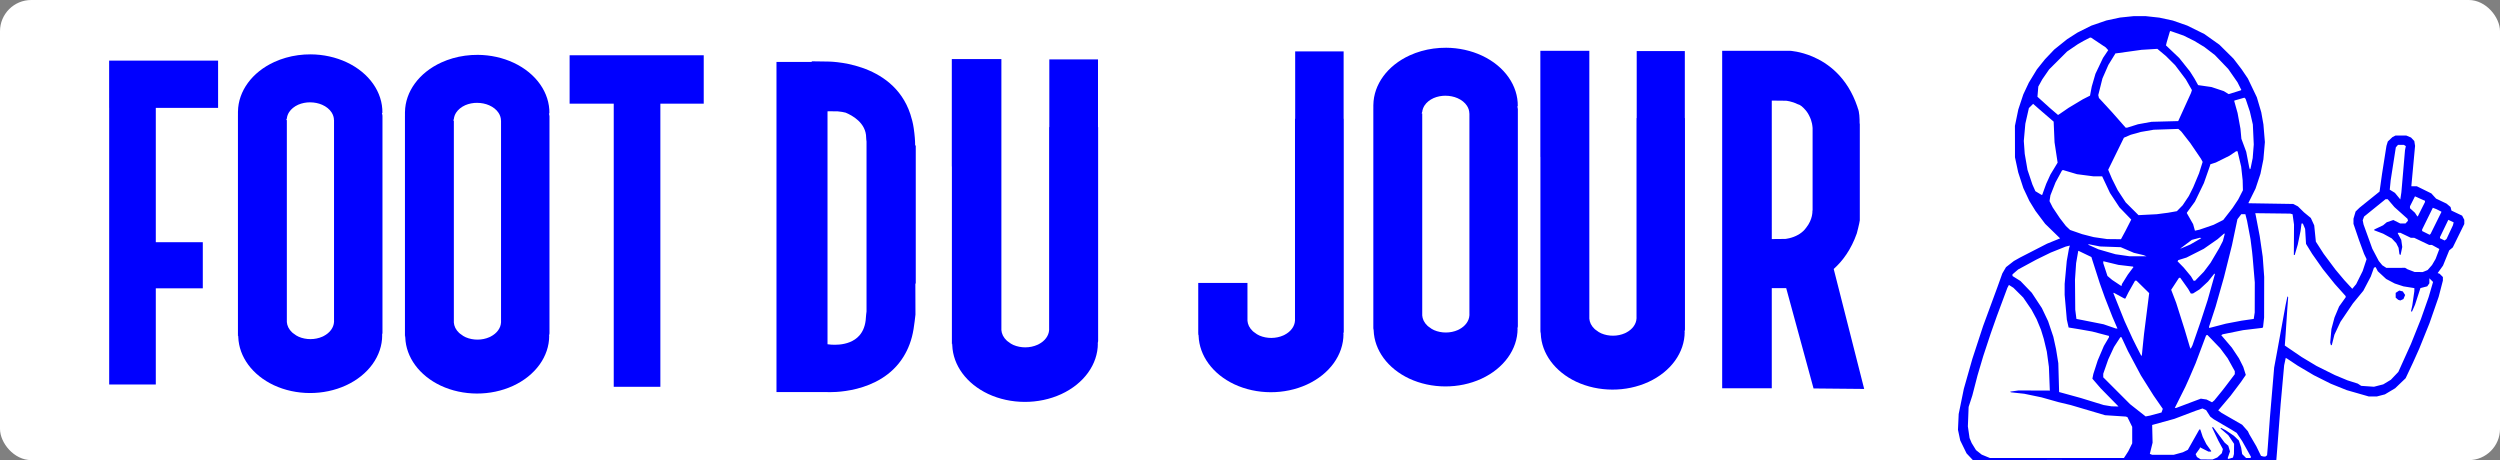 <?xml version="1.0" encoding="UTF-8" standalone="no"?>
<!-- Created with Inkscape (http://www.inkscape.org/) -->

<svg
   width="173.93mm"
   height="32.013mm"
   viewBox="0 0 173.93 32.013"
   version="1.1"
   id="svg1"
   xml:space="preserve"
   inkscape:version="1.3.2 (091e20e, 2023-11-25)"
   sodipodi:docname="logo_2.svg"
   xmlns:inkscape="http://www.inkscape.org/namespaces/inkscape"
   xmlns:sodipodi="http://sodipodi.sourceforge.net/DTD/sodipodi-0.dtd"
   xmlns="http://www.w3.org/2000/svg"
   xmlns:svg="http://www.w3.org/2000/svg"><rect x="0" y="0" width="173.93" height="32.013" fill="#808080" stroke="none"/><sodipodi:namedview
     id="namedview1"
     pagecolor="#ffffff"
     bordercolor="#000000"
     borderopacity="0.25"
     inkscape:showpageshadow="2"
     inkscape:pageopacity="0.0"
     inkscape:pagecheckerboard="0"
     inkscape:deskcolor="#d1d1d1"
     inkscape:document-units="mm"
     inkscape:zoom="0.87586779"
     inkscape:cx="307.12398"
     inkscape:cy="-60.511416"
     inkscape:window-width="1680"
     inkscape:window-height="997"
     inkscape:window-x="0"
     inkscape:window-y="25"
     inkscape:window-maximized="0"
     inkscape:current-layer="layer3" /><defs
     id="defs1"><linearGradient
       id="swatch10"
       inkscape:swatch="solid"><stop
         style="stop-color:#150599;stop-opacity:0.99;"
         offset="0"
         id="stop10" /></linearGradient></defs><g
     inkscape:groupmode="layer"
     id="layer2-9"
     inkscape:label="Blanc et vert"
     transform="translate(-30.699,-76.617)"
     style="display:inline"><g
       inkscape:groupmode="layer"
       id="layer3"
       inkscape:label="Layer 1"
       transform="translate(-0.332,39.944)"
       style="display:inline"><rect
         style="display:inline;opacity:1;fill:#ffffff;fill-opacity:1;stroke:none;stroke-width:1.24;stroke-opacity:0.99"
         id="rect91-3"
         width="173.93"
         height="32.011"
         x="31.031"
         y="36.673"
         ry="2.174"
         inkscape:label="rect91-3" /><path
         d="m 63.934,80.434 c -0.293,-0.002 -0.588,0.017 -0.88,0.057 -0.58,0.079 -1.139,0.239 -1.65,0.473 -1.55,0.709 -2.511,2.024 -2.53,3.451 -1.07e-4,0.008 -9.92e-4,0.017 -0.001,0.025 v 0.012 0.004 0.106 0.129 h -10e-4 v 15.332 h 0.015 l -0.002,-0.027 c -0.004,-0.017 -0.007,-0.034 -0.011,-0.051 h 0.008 l 0.003,0.051 c 0.002,0.009 0.004,0.018 0.006,0.027 3.25e-4,0.026 0.003,0.051 0.004,0.076 0.05,1.38 0.979,2.646 2.467,3.349 1.551,0.726 3.469,0.732 5.027,0.015 1.558,-0.717 2.519,-2.048 2.519,-3.488 h -0.014 c 0.007,-0.055 0.033,-0.104 0.033,-0.161 v -15.108 c 0,-0.07 -0.029,-0.129 -0.039,-0.196 l 0.034,5.1e-4 c 0.025,-1.443 -0.919,-2.787 -2.473,-3.52 -0.767,-0.362 -1.635,-0.551 -2.515,-0.557 z m -0.035,3.338 v 5.1e-4 c 0.288,7.2e-4 0.575,0.057 0.832,0.169 0.284,0.124 0.512,0.309 0.656,0.53 0.108,0.167 0.165,0.35 0.166,0.536 h 0.004 v 13.974 h 0.002 c -3.7e-5,0.017 -5.54e-4,0.035 -0.002,0.052 v 0.019 h -5.16e-4 c -0.022,0.392 -0.287,0.754 -0.714,0.976 -0.03,0.016 -0.061,0.031 -0.092,0.045 -0.508,0.227 -1.138,0.23 -1.65,0.008 -0.061,-0.028 -0.119,-0.059 -0.175,-0.092 -0.009,-0.008 -0.02,-0.014 -0.029,-0.022 -0.069,-0.041 -0.132,-0.088 -0.191,-0.136 -0.023,-0.018 -0.045,-0.036 -0.066,-0.055 -0.11,-0.102 -0.196,-0.216 -0.258,-0.338 -0.004,-0.01 -0.009,-0.02 -0.013,-0.029 -0.053,-0.112 -0.086,-0.23 -0.094,-0.351 -6.95e-4,-0.002 -0.001,-0.004 -0.002,-0.006 h 0.002 v -0.047 c -5.25e-4,-0.002 -0.001,-0.004 -0.002,-0.007 h 0.002 V 85.006 h -0.006 -0.035 c 0.009,-0.029 0.02,-0.058 0.032,-0.087 0.003,-0.008 0.005,-0.017 0.009,-0.025 0.016,-0.153 0.07,-0.302 0.158,-0.44 0.14,-0.215 0.36,-0.395 0.634,-0.518 0.258,-0.111 0.546,-0.166 0.834,-0.165 z"
         style="display:inline;fill:#0000ff;fill-opacity:1;stroke-width:1.193;stroke-opacity:0.99"
         id="path21-6-5-6"
         inkscape:label="O2"
         transform="translate(0.332,-39.944)" /><path
         d="m 52.315,80.399 c -0.293,-0.002 -0.588,0.017 -0.88,0.057 -0.58,0.079 -1.139,0.239 -1.65,0.473 -1.55,0.709 -2.511,2.024 -2.53,3.451 -1.07e-4,0.008 -9.92e-4,0.017 -10e-4,0.025 v 0.012 0.004 0.106 0.129 h -0.001 v 15.332 h 0.015 l -0.002,-0.027 c -0.004,-0.017 -0.007,-0.034 -0.011,-0.051 h 0.008 l 0.003,0.051 c 0.002,0.009 0.004,0.018 0.006,0.027 3.25e-4,0.026 0.003,0.051 0.004,0.076 0.05,1.38 0.979,2.646 2.467,3.349 1.551,0.726 3.469,0.732 5.027,0.015 1.558,-0.717 2.519,-2.048 2.519,-3.488 h -0.014 c 0.007,-0.055 0.033,-0.104 0.033,-0.161 V 84.671 c 0,-0.07 -0.029,-0.129 -0.039,-0.196 l 0.034,5.1e-4 c 0.025,-1.443 -0.919,-2.787 -2.473,-3.52 -0.767,-0.362 -1.635,-0.551 -2.515,-0.557 z m -0.035,3.338 v 5.1e-4 c 0.288,7.2e-4 0.575,0.057 0.832,0.169 0.284,0.124 0.512,0.309 0.656,0.53 0.108,0.167 0.165,0.35 0.166,0.536 h 0.004 v 13.974 h 0.002 c -3.7e-5,0.017 -5.54e-4,0.035 -0.002,0.052 v 0.019 h -5.16e-4 c -0.022,0.392 -0.287,0.754 -0.714,0.976 -0.03,0.016 -0.061,0.031 -0.092,0.045 -0.508,0.227 -1.138,0.23 -1.65,0.008 -0.061,-0.028 -0.119,-0.059 -0.175,-0.092 -0.009,-0.008 -0.02,-0.014 -0.029,-0.022 -0.069,-0.041 -0.132,-0.088 -0.191,-0.136 -0.023,-0.018 -0.045,-0.036 -0.066,-0.055 -0.11,-0.102 -0.196,-0.216 -0.258,-0.338 -0.004,-0.01 -0.009,-0.02 -0.013,-0.029 -0.053,-0.112 -0.086,-0.23 -0.094,-0.351 -6.95e-4,-0.002 -0.001,-0.004 -0.002,-0.006 h 0.002 v -0.047 c -5.25e-4,-0.002 -10e-4,-0.004 -0.002,-0.007 h 0.002 v -13.992 h -0.006 -0.035 c 0.009,-0.029 0.02,-0.058 0.032,-0.087 0.003,-0.008 0.005,-0.017 0.009,-0.025 0.016,-0.153 0.07,-0.302 0.158,-0.44 0.14,-0.215 0.36,-0.395 0.634,-0.518 0.258,-0.111 0.546,-0.166 0.834,-0.165 z"
         style="display:inline;fill:#0000ff;fill-opacity:1;stroke-width:1.193;stroke-opacity:0.99"
         id="path21-4-6"
         inkscape:label="O1"
         transform="translate(0.332,-39.944)" /><path
         d="m 131.306,79.939 c -0.293,-0.002 -0.588,0.017 -0.88,0.057 -0.58,0.079 -1.139,0.239 -1.65,0.473 -1.55,0.709 -2.511,2.024 -2.53,3.451 -1.1e-4,0.008 -10e-4,0.017 -10e-4,0.025 v 0.012 0.004 0.106 0.129 h -0.001 v 15.332 h 0.015 l -0.002,-0.027 c -0.004,-0.017 -0.007,-0.034 -0.011,-0.051 h 0.008 l 0.003,0.051 c 0.002,0.009 0.004,0.018 0.006,0.027 3.2e-4,0.026 0.003,0.051 0.004,0.076 0.05,1.38 0.979,2.646 2.467,3.349 1.551,0.726 3.469,0.732 5.027,0.015 1.558,-0.717 2.519,-2.048 2.519,-3.488 h -0.014 c 0.007,-0.055 0.033,-0.104 0.033,-0.161 v -15.108 c 0,-0.07 -0.029,-0.129 -0.039,-0.196 l 0.034,5.1e-4 c 0.025,-1.443 -0.919,-2.787 -2.473,-3.52 -0.767,-0.362 -1.635,-0.551 -2.515,-0.557 z m -0.035,3.338 v 5.1e-4 c 0.288,7.2e-4 0.575,0.057 0.832,0.169 0.284,0.124 0.512,0.309 0.656,0.53 0.108,0.167 0.165,0.35 0.166,0.536 h 0.004 v 13.974 h 0.002 c -4e-5,0.017 -5.6e-4,0.035 -0.002,0.052 v 0.019 h -5.2e-4 c -0.022,0.392 -0.287,0.754 -0.714,0.976 -0.03,0.016 -0.061,0.031 -0.092,0.045 -0.508,0.227 -1.138,0.23 -1.65,0.008 -0.061,-0.028 -0.119,-0.059 -0.175,-0.092 -0.009,-0.008 -0.02,-0.014 -0.029,-0.022 -0.069,-0.041 -0.132,-0.088 -0.191,-0.136 -0.023,-0.018 -0.045,-0.036 -0.066,-0.055 -0.11,-0.102 -0.196,-0.216 -0.258,-0.338 -0.005,-0.01 -0.009,-0.02 -0.013,-0.029 -0.053,-0.112 -0.086,-0.23 -0.094,-0.351 -6.9e-4,-0.002 -10e-4,-0.004 -0.002,-0.006 h 0.002 v -0.047 c -5.2e-4,-0.002 -10e-4,-0.004 -10e-4,-0.007 h 10e-4 v -13.992 h -0.006 -0.035 c 0.009,-0.029 0.02,-0.058 0.032,-0.087 0.003,-0.008 0.005,-0.017 0.009,-0.025 0.016,-0.153 0.07,-0.302 0.158,-0.44 0.14,-0.215 0.36,-0.395 0.634,-0.518 0.258,-0.111 0.546,-0.166 0.834,-0.165 z"
         style="display:inline;fill:#0000ff;fill-opacity:1;stroke-width:1.193;stroke-opacity:0.99"
         id="path21-6-2-1-4"
         inkscape:label="O3"
         transform="translate(0.332,-39.944)" /></g><g
       inkscape:groupmode="layer"
       id="layer1"
       inkscape:label="Layer 2"
       style="display:inline"><path
         style="display:inline;mix-blend-mode:normal;fill:#0000ff;stroke-width:0.188"
         d="m 168.289,68.685 -0.221,-0.236 -0.221,-0.236 -0.219,-0.448 -0.219,-0.448 -0.079,-0.373 -0.079,-0.373 0.025,-0.547 0.025,-0.547 0.179,-0.877 0.179,-0.877 0.295,-1.038 0.295,-1.038 0.375,-1.145 0.375,-1.145 0.503,-1.367 0.503,-1.367 0.166,-0.463 0.166,-0.463 0.128,-0.219 0.128,-0.219 0.273,-0.213 0.273,-0.213 0.211,-0.119 0.211,-0.119 0.945,-0.485 0.945,-0.485 0.453,-0.184 0.453,-0.184 -0.52,-0.506 -0.52,-0.506 -0.336,-0.448 -0.336,-0.448 -0.214,-0.348 -0.214,-0.348 -0.21,-0.448 -0.21,-0.448 -0.178,-0.547 -0.178,-0.547 -0.112,-0.522 -0.112,-0.522 -0.002,-1.094 -0.002,-1.094 0.118,-0.572 0.118,-0.572 0.173,-0.522 0.173,-0.522 0.191,-0.407 0.191,-0.407 0.282,-0.464 0.282,-0.464 0.278,-0.348 0.278,-0.348 0.326,-0.343 0.326,-0.343 0.448,-0.359 0.448,-0.359 0.359,-0.23 0.359,-0.23 0.486,-0.243 0.486,-0.243 0.522,-0.179 0.522,-0.179 0.473,-0.101 0.473,-0.101 0.473,-0.049 0.473,-0.049 0.412,-9.66e-4 0.412,-9.65e-4 0.483,0.053 0.483,0.053 0.468,0.101 0.468,0.101 0.502,0.175 0.502,0.175 0.597,0.295 0.597,0.295 0.522,0.371 0.522,0.371 0.49,0.485 0.49,0.485 0.285,0.373 0.285,0.373 0.215,0.318 0.215,0.318 0.312,0.652 0.312,0.652 0.154,0.522 0.154,0.522 0.075,0.423 0.075,0.423 0.051,0.614 0.051,0.614 -0.052,0.601 -0.052,0.601 -0.102,0.501 -0.102,0.501 -0.172,0.517 -0.172,0.517 -0.247,0.498 -0.247,0.498 0.012,0.011 0.012,0.011 1.547,0.025 1.547,0.025 0.163,0.084 0.163,0.084 0.211,0.207 0.211,0.207 0.238,0.196 0.238,0.196 0.118,0.258 0.118,0.258 0.057,0.566 0.057,0.566 0.272,0.423 0.272,0.423 0.408,0.547 0.408,0.547 0.313,0.373 0.313,0.373 0.274,0.297 0.274,0.297 0.136,-0.163 0.136,-0.163 0.226,-0.456 0.226,-0.456 0.136,-0.412 0.136,-0.412 -0.088,-0.185 -0.088,-0.185 -0.174,-0.473 -0.174,-0.473 -0.194,-0.57 -0.194,-0.57 v -0.18 -0.18 l 0.074,-0.25 0.074,-0.25 0.137,-0.133 0.137,-0.133 0.696,-0.56 0.696,-0.56 0.087,-0.62 0.087,-0.62 0.153,-0.97 0.153,-0.97 0.047,-0.153 0.047,-0.153 0.161,-0.152 0.161,-0.152 0.109,-0.056 0.109,-0.056 h 0.37 0.37 l 0.168,0.07 0.168,0.07 0.114,0.122 0.114,0.122 0.027,0.169 0.027,0.169 -0.128,1.381 -0.128,1.381 v 0.024 0.024 h 0.19 0.19 l 0.505,0.249 0.505,0.249 0.163,0.18 0.163,0.18 0.362,0.173 0.362,0.173 0.142,0.119 0.142,0.119 0.031,0.124 0.031,0.124 0.372,0.177 0.372,0.177 0.075,0.145 0.075,0.145 v 0.146 0.146 l -0.4,0.814 -0.4,0.814 -0.124,0.103 -0.124,0.103 -0.216,0.53 -0.216,0.53 -0.186,0.26 -0.187,0.26 0.067,0.022 0.067,0.022 0.115,0.115 0.115,0.115 v 0.123 0.123 l -0.146,0.563 -0.146,0.563 -0.32,0.92 -0.32,0.92 -0.361,0.895 -0.361,0.895 -0.212,0.473 -0.212,0.473 -0.257,0.546 -0.257,0.546 -0.364,0.349 -0.364,0.349 -0.357,0.213 -0.357,0.213 -0.281,0.073 -0.281,0.073 h -0.279 -0.28 l -0.767,-0.22 -0.767,-0.22 -0.555,-0.223 -0.555,-0.223 -0.592,-0.297 -0.592,-0.297 -0.569,-0.337 -0.569,-0.337 -0.348,-0.232 -0.348,-0.232 -0.058,-0.034 -0.058,-0.034 -0.056,0.259 -0.056,0.259 -0.122,1.356 -0.122,1.356 -0.123,1.606 -0.123,1.606 -0.027,0.336 -0.027,0.336 c -7.163,0.005 -13.887,-0.026 -21.106,2.01e-4 z m 16.843,-0.117 0.16,-0.067 0.159,-0.149 0.159,-0.149 0.036,-0.143 0.036,-0.143 -0.162,-0.3 -0.162,-0.3 -0.218,-0.46 -0.218,-0.46 h 0.042 0.042 l 0.399,0.535 0.399,0.535 0.127,0.109 0.127,0.109 0.059,0.197 0.059,0.197 -0.081,0.237 -0.081,0.237 0.024,0.024 0.024,0.024 0.161,-0.046 0.161,-0.046 0.034,-0.123 0.034,-0.123 0.005,-0.355 0.005,-0.355 -0.203,-0.303 -0.203,-0.303 -0.271,-0.232 -0.271,-0.232 0.021,-0.021 0.021,-0.021 0.166,0.085 0.166,0.085 0.28,0.19 0.28,0.19 0.172,0.164 0.172,0.164 0.081,0.249 0.081,0.249 0.035,0.224 0.035,0.224 0.137,0.137 0.137,0.137 h 0.15 0.15 l 0.022,-0.037 0.022,-0.037 -0.306,-0.547 -0.306,-0.547 -0.194,-0.29 -0.194,-0.29 -0.179,-0.112 -0.179,-0.112 -0.622,-0.364 -0.622,-0.364 -0.118,-0.091 -0.118,-0.091 -0.143,-0.225 -0.143,-0.225 -0.127,-0.058 -0.127,-0.058 -0.234,0.079 -0.234,0.079 -0.744,0.282 -0.744,0.282 -0.773,0.213 -0.773,0.213 0.015,0.616 0.015,0.616 -0.096,0.389 -0.096,0.389 0.081,0.033 0.081,0.033 0.746,5.46e-4 0.746,5.45e-4 0.323,-0.089 0.323,-0.089 0.172,-0.085 0.172,-0.085 0.4,-0.708 0.4,-0.708 0.033,-9.65e-4 0.033,-9.65e-4 0.086,0.261 0.086,0.261 0.123,0.249 0.123,0.249 0.168,0.236 0.168,0.236 v 0.025 0.025 h -0.092 -0.092 l -0.293,-0.148 -0.293,-0.148 -0.016,0.045 -0.015,0.045 -0.138,0.191 -0.138,0.191 0.045,0.101 0.045,0.101 0.133,0.083 0.133,0.083 0.412,0.001 0.412,0.001 z m -6.179,-0.268 0.15,-0.236 0.135,-0.274 0.135,-0.274 v -0.573 -0.573 l -0.166,-0.338 -0.166,-0.338 -0.057,-0.02 -0.057,-0.02 -0.721,-0.047 -0.721,-0.047 -0.597,-0.177 -0.597,-0.177 -0.597,-0.176 -0.597,-0.176 -0.423,-0.101 -0.423,-0.101 -0.597,-0.168 -0.597,-0.168 -0.597,-0.124 -0.597,-0.124 -0.467,-0.051 -0.467,-0.051 -0.022,-0.023 -0.023,-0.023 0.29,-0.041 0.29,-0.041 1.089,0.004 1.089,0.004 -0.032,-0.824 -0.032,-0.824 -0.072,-0.529 -0.072,-0.529 -0.105,-0.441 -0.105,-0.441 -0.099,-0.323 -0.099,-0.323 -0.152,-0.367 -0.152,-0.367 -0.177,-0.33 -0.177,-0.33 -0.289,-0.423 -0.289,-0.423 -0.341,-0.339 -0.341,-0.339 -0.156,-0.099 -0.156,-0.099 -0.054,0.102 -0.054,0.102 -0.366,0.983 -0.366,0.983 -0.211,0.597 -0.211,0.597 -0.263,0.796 -0.263,0.796 -0.199,0.672 -0.199,0.672 -0.18,0.696 -0.18,0.696 -0.129,0.398 -0.129,0.398 -0.026,0.677 -0.026,0.677 0.059,0.405 0.059,0.405 0.073,0.174 0.073,0.174 0.151,0.246 0.151,0.246 0.199,0.158 0.199,0.158 0.282,0.116 0.282,0.116 4.664,0.001 4.664,0.001 z m 9.737,0.094 0.065,-0.041 0.023,-0.269 0.023,-0.269 0.076,-1.045 0.076,-1.045 0.074,-0.87 0.074,-0.87 0.074,-0.87 0.074,-0.87 0.097,-0.522 0.097,-0.522 0.172,-0.945 0.172,-0.945 0.131,-0.721 0.131,-0.721 0.062,-0.288 0.062,-0.288 0.025,0.025 0.025,0.025 -0.035,0.487 -0.035,0.487 -0.054,0.821 -0.054,0.821 -0.028,0.376 -0.028,0.376 0.589,0.401 0.589,0.401 0.514,0.309 0.514,0.309 0.641,0.319 0.641,0.319 0.437,0.182 0.437,0.182 0.358,0.114 0.358,0.114 0.119,0.078 0.119,0.078 0.444,0.031 0.444,0.031 0.323,-0.083 0.323,-0.083 0.265,-0.16 0.265,-0.16 0.26,-0.274 0.26,-0.274 0.438,-0.97 0.438,-0.97 0.348,-0.87 0.348,-0.87 0.27,-0.769 0.27,-0.769 0.151,-0.519 0.151,-0.519 -0.128,-0.128 -0.128,-0.128 v 0.174 0.174 l -0.074,0.106 -0.074,0.106 -0.237,0.061 -0.237,0.061 -0.188,0.578 -0.188,0.578 -0.104,0.236 -0.104,0.236 h -0.038 -0.038 l 0.047,-0.21 0.047,-0.21 0.071,-0.498 0.071,-0.498 8.7e-4,-0.105 8.8e-4,-0.105 -0.379,-0.061 -0.379,-0.061 -0.305,-0.1 -0.305,-0.1 -0.297,-0.157 -0.297,-0.157 -0.291,-0.269 -0.291,-0.269 -0.075,-0.144 -0.075,-0.144 -0.058,0.019 -0.058,0.019 -0.11,0.308 -0.11,0.308 -0.26,0.496 -0.26,0.496 -0.363,0.442 -0.363,0.442 -0.433,0.64 -0.433,0.64 -0.21,0.448 -0.21,0.448 -0.091,0.361 -0.091,0.361 h -0.033 -0.033 l -0.022,-0.087 -0.022,-0.087 0.042,-0.473 0.042,-0.473 0.106,-0.398 0.106,-0.398 0.161,-0.385 0.161,-0.385 0.229,-0.321 0.229,-0.321 -1.9e-4,-0.041 -1.9e-4,-0.041 -0.379,-0.423 -0.379,-0.423 -0.415,-0.517 -0.415,-0.517 -0.371,-0.528 -0.371,-0.528 -0.214,-0.348 -0.214,-0.348 -0.032,-0.522 -0.032,-0.522 -0.079,-0.187 -0.079,-0.187 h -0.046 -0.046 l -0.034,0.261 -0.034,0.261 -0.097,0.473 -0.097,0.473 -0.106,0.361 -0.106,0.361 -0.03,-4.3e-5 -0.03,-4.4e-5 0.006,-1.057 0.006,-1.057 -0.05,-0.359 -0.05,-0.359 -0.08,-0.023 -0.08,-0.023 -1.219,-0.015 -1.219,-0.015 0.017,0.075 0.017,0.075 0.138,0.721 0.138,0.721 0.105,0.721 0.105,0.721 0.051,0.699 0.051,0.699 -0.003,1.415 -0.003,1.415 -0.037,0.334 -0.037,0.334 -0.024,0.024 -0.024,0.024 -0.67,0.08 -0.67,0.08 -0.71,0.144 -0.71,0.144 -0.05,0.031 -0.05,0.031 0.368,0.432 0.368,0.432 0.248,0.373 0.248,0.373 0.15,0.298 0.15,0.298 0.088,0.279 0.088,0.279 -0.166,0.243 -0.166,0.243 -0.366,0.486 -0.366,0.486 -0.427,0.504 -0.427,0.504 0.118,0.089 0.118,0.089 0.713,0.41 0.713,0.41 0.201,0.228 0.201,0.228 0.046,0.099 0.046,0.099 0.247,0.423 0.247,0.423 0.162,0.333 0.162,0.333 0.075,0.022 0.075,0.022 0.075,0.005 0.075,0.005 z m 9.262,-10.84 -0.075,-0.024 -0.087,-0.076 -0.087,-0.076 v -0.165 -0.165 l 0.124,-0.081 0.124,-0.081 0.124,0.031 0.124,0.031 0.081,0.124 0.081,0.124 -0.059,0.142 -0.059,0.142 -0.109,0.049 -0.109,0.049 z m -16.937,7.924 0.398,-0.107 0.044,-0.127 0.044,-0.127 -0.323,-0.467 -0.323,-0.467 -0.438,-0.696 -0.438,-0.696 -0.452,-0.849 -0.452,-0.849 -0.224,-0.48 -0.224,-0.48 -0.038,-0.002 -0.038,-0.002 -0.222,0.342 -0.222,0.342 -0.201,0.434 -0.201,0.434 -0.173,0.497 -0.173,0.497 v 0.124 0.124 l 0.933,0.934 0.933,0.934 0.542,0.427 0.542,0.427 0.154,-0.03 0.154,-0.03 z m 2.028,-0.654 0.608,-0.23 0.249,-0.093 0.249,-0.093 0.199,0.03 0.199,0.03 0.19,0.096 0.19,0.096 0.079,-0.065 0.079,-0.065 0.278,-0.342 0.278,-0.342 0.124,-0.16 0.124,-0.16 0.311,-0.41 0.311,-0.41 v -0.105 -0.105 l -0.25,-0.451 -0.25,-0.451 -0.259,-0.348 -0.259,-0.348 -0.444,-0.461 -0.444,-0.461 -0.045,0.015 -0.045,0.015 -0.364,0.969 -0.364,0.969 -0.224,0.522 -0.224,0.522 -0.134,0.298 -0.134,0.298 -0.367,0.734 -0.367,0.734 h 0.05 0.05 z m -5.242,-0.503 -0.622,-0.634 -0.288,-0.334 -0.288,-0.334 0.033,-0.164 0.033,-0.164 0.153,-0.473 0.153,-0.473 0.213,-0.501 0.213,-0.501 0.178,-0.303 0.178,-0.303 v -0.047 -0.047 l -0.584,-0.153 -0.584,-0.153 -0.448,-0.079 -0.448,-0.079 -0.372,-0.061 -0.372,-0.061 -0.062,-0.273 -0.062,-0.273 -0.076,-0.861 -0.076,-0.861 1.9e-4,-0.383 1.9e-4,-0.383 0.073,-0.796 0.073,-0.796 0.075,-0.423 0.075,-0.423 0.032,-0.114 0.032,-0.114 -0.143,0.035 -0.143,0.035 -0.522,0.209 -0.522,0.209 -0.497,0.243 -0.497,0.243 -0.635,0.344 -0.635,0.344 -0.198,0.17 -0.198,0.17 5.7e-4,0.058 5.6e-4,0.058 0.278,0.174 0.278,0.174 0.393,0.409 0.393,0.409 0.351,0.533 0.351,0.533 0.217,0.456 0.217,0.456 0.182,0.542 0.182,0.542 0.094,0.428 0.094,0.428 0.079,0.492 0.079,0.492 0.028,1.002 0.028,1.002 0.752,0.207 0.752,0.207 0.797,0.245 0.797,0.245 0.272,0.045 0.272,0.045 0.246,0.006 0.246,0.006 z m 2.318,-3.672 0.077,-0.743 0.151,-1.194 0.151,-1.194 0.028,-0.226 0.028,-0.226 -0.441,-0.433 -0.441,-0.433 -0.05,-2.44e-4 -0.05,-2.45e-4 -0.232,0.41 -0.232,0.41 -0.105,0.211 -0.105,0.211 -0.036,-6.96e-4 -0.036,-6.96e-4 -0.367,-0.2 -0.367,-0.2 -0.015,0.015 -0.015,0.015 0.389,0.969 0.389,0.969 0.282,0.618 0.282,0.618 0.138,0.277 0.138,0.277 0.162,0.316 0.162,0.316 0.02,-0.02 0.02,-0.02 z m 3.72,-0.743 0.275,-0.796 0.251,-0.771 0.251,-0.771 0.256,-0.912 0.256,-0.912 -0.019,-0.019 -0.019,-0.019 -0.221,0.277 -0.221,0.277 -0.295,0.273 -0.295,0.273 -0.228,0.143 -0.228,0.143 -0.076,9.64e-4 -0.076,9.66e-4 -0.093,-0.162 -0.093,-0.162 -0.274,-0.386 -0.274,-0.386 h -0.043 -0.043 l -0.273,0.418 -0.273,0.418 0.173,0.452 0.173,0.452 0.296,0.933 0.296,0.933 0.185,0.622 0.185,0.622 0.025,0.044 0.025,0.044 0.061,-0.119 0.061,-0.119 z m -5.667,-0.783 -0.177,-0.41 -0.263,-0.672 -0.263,-0.672 -0.177,-0.497 -0.177,-0.497 -0.255,-0.796 -0.255,-0.796 -0.035,-0.114 -0.035,-0.114 -0.447,-0.215 -0.447,-0.215 -0.012,0.009 -0.012,0.009 -0.073,0.419 -0.073,0.419 -0.039,0.572 -0.039,0.572 0.009,1.045 0.009,1.045 0.041,0.323 0.041,0.323 0.199,0.038 0.199,0.038 0.746,0.148 0.746,0.148 0.423,0.146 0.423,0.146 0.06,0.004 0.06,0.004 z m 7.16,0.214 0.557,-0.146 0.547,-0.104 0.547,-0.104 0.423,-0.061 0.423,-0.061 0.034,-0.224 0.034,-0.224 0.003,-1.045 0.002,-1.045 -0.074,-0.87 -0.074,-0.87 -0.02,-0.199 -0.02,-0.199 -0.055,-0.438 -0.055,-0.438 -0.12,-0.636 -0.12,-0.636 -0.059,-0.232 -0.059,-0.232 h -0.141 -0.141 l -0.135,0.176 -0.135,0.176 -0.19,0.905 -0.19,0.905 -0.28,1.119 -0.28,1.119 -0.29,1.02 -0.29,1.02 -0.227,0.693 -0.227,0.693 v 0.041 0.041 h 0.027 0.027 z m -6.68,-2.839 v -0.051 l 0.209,-0.335 0.209,-0.335 0.196,-0.262 0.196,-0.262 -0.019,-0.016 -0.019,-0.016 -0.507,-0.06 -0.507,-0.06 -0.503,-0.122 -0.503,-0.122 h -0.022 -0.022 v 0.062 0.062 l 0.146,0.446 0.146,0.446 0.165,0.139 0.165,0.139 0.298,0.198 0.298,0.198 h 0.038 0.038 z m 5.403,-0.608 0.302,-0.311 0.232,-0.308 0.232,-0.308 0.303,-0.513 0.303,-0.513 0.127,-0.249 0.127,-0.249 0.065,-0.246 0.065,-0.246 -0.017,-0.017 -0.017,-0.017 -0.231,0.2 -0.231,0.2 -0.482,0.336 -0.482,0.336 -0.599,0.303 -0.599,0.303 -0.286,0.089 -0.286,0.089 -0.026,0.042 -0.026,0.042 0.214,0.218 0.214,0.218 0.254,0.306 0.254,0.306 0.09,0.152 0.09,0.152 h 0.053 0.053 z m 15.699,-0.358 0.173,-0.072 0.153,-0.174 0.153,-0.174 0.125,-0.214 0.125,-0.214 0.129,-0.342 0.129,-0.342 -0.014,-0.01 -0.014,-0.01 -0.243,-0.133 -0.243,-0.133 h -0.095 -0.095 l -0.523,-0.249 -0.523,-0.249 h -0.117 -0.117 l -0.363,-0.174 -0.363,-0.174 h -0.088 -0.088 v 0.022 0.022 l 0.119,0.225 0.119,0.225 0.034,0.247 0.034,0.247 -0.058,0.278 -0.058,0.278 -0.039,-0.024 -0.039,-0.024 -0.031,-0.226 -0.031,-0.226 -0.081,-0.161 -0.081,-0.161 -0.156,-0.166 -0.156,-0.166 -0.298,-0.164 -0.298,-0.164 -0.311,-0.118 -0.311,-0.118 v -0.028 -0.028 l 0.308,-0.146 0.308,-0.146 0.127,-0.106 0.127,-0.106 0.229,-0.078 0.229,-0.078 0.24,0.121 0.24,0.121 h 0.183 0.183 l 0.087,-0.096 0.087,-0.096 -0.017,-0.068 -0.017,-0.068 -0.455,-0.407 -0.455,-0.407 -0.235,-0.275 -0.235,-0.275 h -0.072 -0.072 l -0.747,0.604 -0.747,0.604 -0.049,0.129 -0.049,0.129 0.029,0.147 0.029,0.147 0.305,0.843 0.305,0.843 0.225,0.427 0.225,0.427 0.122,0.149 0.122,0.149 0.141,0.091 0.141,0.091 0.652,-0.002 0.652,-0.002 0.084,0.05 0.084,0.05 0.249,0.095 0.249,0.095 0.28,0.002 0.28,0.002 z m -19.486,-1.068 -0.1,-0.04 -0.339,-0.081 -0.339,-0.081 -0.457,-0.196 -0.457,-0.196 -0.721,-0.025 -0.721,-0.025 -0.393,-0.078 -0.393,-0.078 -0.018,0.018 -0.018,0.018 0.358,0.16 0.358,0.16 0.59,0.17 0.59,0.17 0.484,0.07 0.484,0.07 0.597,0.002 0.597,0.002 z m 2.813,-0.638 0.323,-0.137 0.388,-0.223 0.388,-0.223 -0.046,-0.015 -0.046,-0.015 -0.284,0.074 -0.284,0.074 -0.399,0.301 -0.399,0.301 h 0.017 0.017 z m 18.383,-1.003 0.222,-0.474 0.026,-0.103 0.026,-0.103 -0.183,-0.087 -0.183,-0.087 -0.011,0.015 -0.011,0.015 -0.282,0.585 -0.282,0.585 v 0.04 0.04 l 0.162,0.078 0.162,0.078 0.066,-0.053 0.066,-0.053 z m -22.718,0.207 0.155,-0.286 0.203,-0.398 0.203,-0.398 -0.409,-0.423 -0.409,-0.423 -0.33,-0.5 -0.33,-0.5 -0.273,-0.581 -0.273,-0.581 -0.308,-3.75e-4 -0.308,-3.77e-4 -0.568,-0.074 -0.567,-0.074 -0.49,-0.146 -0.49,-0.146 -0.035,0.022 -0.035,0.022 -0.222,0.41 -0.222,0.41 -0.177,0.448 -0.177,0.448 -0.032,0.203 -0.032,0.203 0.111,0.219 0.111,0.219 0.249,0.373 0.249,0.373 0.211,0.274 0.211,0.274 0.145,0.137 0.145,0.137 0.42,0.146 0.42,0.146 0.401,0.103 0.401,0.103 0.469,0.068 0.469,0.068 0.48,0.005 0.48,0.005 z m 21.766,-0.852 0.378,-0.765 -0.014,-0.012 -0.014,-0.012 -0.161,-0.082 -0.161,-0.082 -0.126,-0.048 -0.126,-0.048 -0.372,0.756 -0.372,0.756 v 0.053 0.053 l 0.261,0.13 0.261,0.13 0.034,-0.032 0.034,-0.032 z m -15.97,0.307 0.494,-0.171 0.336,-0.169 0.336,-0.169 0.321,-0.412 0.321,-0.412 0.198,-0.298 0.198,-0.298 0.165,-0.323 0.165,-0.323 -0.009,-0.348 -0.009,-0.348 -0.052,-0.473 -0.052,-0.473 -0.126,-0.535 -0.126,-0.535 h -0.051 -0.051 l -0.231,0.156 -0.231,0.156 -0.473,0.235 -0.473,0.235 -0.19,0.061 -0.19,0.061 -0.016,0.057 -0.016,0.057 -0.209,0.597 -0.209,0.597 -0.313,0.647 -0.313,0.647 -0.279,0.381 -0.279,0.381 v 0.021 0.021 l 0.217,0.381 0.217,0.381 0.063,0.226 0.063,0.226 0.155,-0.034 0.155,-0.034 z m 14.951,-1.257 0.249,-0.497 v -0.045 -0.045 l -0.062,-0.026 -0.062,-0.026 -0.286,-0.128 -0.286,-0.128 -0.174,0.346 -0.174,0.346 v 0.068 0.068 l 0.173,0.158 0.173,0.158 0.081,0.124 0.081,0.124 h 0.019 0.019 z m -18.022,0.297 0.389,-0.05 0.311,-0.055 0.311,-0.055 0.202,-0.206 0.202,-0.206 0.215,-0.323 0.215,-0.323 0.151,-0.302 0.151,-0.302 0.202,-0.484 0.202,-0.484 0.126,-0.399 0.126,-0.399 -0.058,-0.109 -0.058,-0.109 -0.372,-0.547 -0.372,-0.547 -0.311,-0.398 -0.311,-0.398 -0.104,-0.094 -0.104,-0.094 -0.859,0.029 -0.859,0.029 -0.448,0.077 -0.448,0.077 -0.35,0.098 -0.35,0.098 -0.237,0.102 -0.237,0.102 -0.547,1.115 -0.547,1.115 0.133,0.315 0.133,0.315 0.199,0.398 0.199,0.398 0.278,0.423 0.278,0.423 0.445,0.443 0.445,0.443 0.636,-0.032 0.636,-0.032 z m 16.755,-2.934 0.126,-1.467 0.029,-0.143 0.029,-0.143 -0.068,-0.043 -0.068,-0.043 -0.204,-7.52e-4 -0.204,-7.52e-4 -0.076,0.087 -0.076,0.087 -0.179,1.144 -0.179,1.144 -0.032,0.328 -0.032,0.328 0.18,0.111 0.18,0.111 0.187,0.228 0.187,0.228 0.037,-0.245 0.037,-0.245 z m -24.977,1.256 0.141,-0.386 0.147,-0.323 0.147,-0.323 0.25,-0.413 0.25,-0.413 -0.107,-0.706 -0.107,-0.706 -0.031,-0.721 -0.031,-0.721 -0.491,-0.423 -0.491,-0.423 -0.223,-0.196 -0.223,-0.196 -0.147,0.147 -0.147,0.147 -0.124,0.546 -0.124,0.546 -0.053,0.597 -0.053,0.597 0.032,0.448 0.032,0.448 0.097,0.561 0.097,0.561 0.171,0.509 0.17,0.509 0.103,0.231 0.103,0.231 0.211,0.127 0.211,0.127 0.026,0.002 0.026,0.002 z m 14.431,-1.807 0.076,-0.37 0.037,-0.473 0.037,-0.473 -0.032,-0.696 -0.032,-0.696 -0.103,-0.448 -0.103,-0.448 -0.148,-0.442 -0.148,-0.442 -0.043,-0.042 -0.042,-0.042 -0.34,0.097 -0.34,0.097 -0.015,0.015 -0.015,0.015 0.118,0.422 0.118,0.422 0.1,0.547 0.1,0.547 0.032,0.348 0.032,0.348 0.168,0.452 0.168,0.452 0.105,0.542 0.105,0.542 0.022,0.069 0.022,0.069 0.023,-0.023 0.023,-0.023 z m -8.282,-2.603 0.373,-0.118 0.473,-0.086 0.473,-0.086 0.929,-0.025 0.929,-0.025 0.445,-0.978 0.445,-0.978 0.032,-0.1 0.032,-0.1 -0.213,-0.374 -0.213,-0.374 -0.371,-0.492 -0.371,-0.492 -0.323,-0.322 -0.323,-0.322 -0.296,-0.247 -0.296,-0.247 -0.55,0.034 -0.55,0.034 -0.87,0.121 -0.87,0.121 h -0.035 -0.035 l -0.248,0.403 -0.248,0.403 -0.207,0.472 -0.207,0.472 -0.145,0.579 -0.145,0.579 0.024,0.1 0.023,0.1 0.458,0.497 0.458,0.497 0.471,0.535 0.471,0.535 0.055,-5.64e-4 0.055,-5.64e-4 z m -4.804,-1.018 0.352,-0.243 0.497,-0.298 0.497,-0.298 0.249,-0.126 0.249,-0.126 0.06,-0.316 0.06,-0.316 0.129,-0.444 0.129,-0.444 0.263,-0.553 0.263,-0.553 0.181,-0.269 0.181,-0.269 -0.086,-0.095 -0.086,-0.095 -0.513,-0.343 -0.513,-0.343 -0.035,1.87e-4 -0.035,1.88e-4 -0.224,0.116 -0.224,0.116 -0.199,0.114 -0.199,0.114 -0.373,0.254 -0.373,0.254 -0.625,0.623 -0.625,0.623 -0.238,0.345 -0.238,0.345 -0.139,0.252 -0.139,0.252 -0.03,0.355 -0.03,0.355 0.435,0.393 0.435,0.393 0.273,0.234 0.273,0.234 h 0.022 0.022 z m 11.967,-1.345 0.373,-0.118 0.016,-0.013 0.016,-0.013 -0.134,-0.266 -0.134,-0.266 -0.323,-0.465 -0.323,-0.465 -0.465,-0.484 -0.465,-0.484 -0.363,-0.278 -0.363,-0.278 -0.346,-0.21 -0.346,-0.21 -0.375,-0.187 -0.375,-0.187 -0.462,-0.161 -0.462,-0.161 -0.018,0.019 -0.018,0.019 -0.11,0.373 -0.11,0.373 -0.026,0.109 -0.026,0.109 0.461,0.438 0.461,0.438 0.377,0.473 0.377,0.473 0.157,0.249 0.157,0.249 0.123,0.222 0.123,0.222 0.466,0.067 0.466,0.067 0.429,0.143 0.429,0.143 0.168,0.103 0.168,0.103 0.05,-0.014 0.05,-0.014 z"
         id="path2"
         inkscape:label="path2"
         transform="translate(-0.332,39.944)"
         sodipodi:nodetypes="cccccccccccccccccccccccccccccccccccccccccccccccccccccccccccccccccccccccccccccccccccccccccccccccccccccccccccccccccccccccccccccccccccccccccccccccccccccccccccccccccccccccccccccccccccccccccccccccccccccccccccccccccccccccccccccccccccccccccccccccccccccccccccccccccccccccccccccccccccccccccccccccccccccccccccccccccccccccccccccccccccccccccccccccccccccccccccccccccccccccccccccccccccccccccccccccccccccccccccccccccccccccccccccccccccccccccccccccccccccccccccccccccccccccccccccccccccccccccccccccccccccccccccccccccccccccccccccccccccccccccccccccccccccccccccccccccccccccccccccccccccccccccccccccccccccccccccccccccccccccccccccccccccccccccccccccccccccccccccccccccccccccccccccccccccccccccccccccccccccccccccccccccccccccccccccccccccccccccccccccccccccccccccccccccccccccccccccccccccccccccccccccccccccccccccccccccccccccccccccccccccccccccccccccccccccccccccccccccccccccccccccccccccccccccccccccccccccccccccccccccccccccccccccccccccccccccccccccccccccccccccccccccccccccccccccccccccccccccccccccccccccccccccccccccccccccccccccccccccccccccccccccccccccccccccccccccccccccccccccccccccccccccccccccccccccccccccccccccccccccccccccccccccccccccccccccccccccccccccccccccccccccccccccccccccccccccccccccccccccccccccccccccccccccccccccccccccccccccccccccccccccccccccccccccccccccccccccccccccccccccccccccccccccccccccccccccccccccccccccccccccccccccccccccccccccccccccccccccccccccccccccccccccccccccccccccccccccccccccccccccccccccccccccccccccccccccccccccccccccccccccccccccccccccccccccccccccccccccccccccccccccccccccccccccccccc" /></g><path
       d="m 70.328,80.46 v 3.368 h 3.07 v 19.698 h 3.244 V 83.829 H 79.659 v -3.368 z"
       style="display:inline;fill:#0000ff;fill-opacity:1;stroke-width:0.86;stroke-opacity:0.99"
       id="path27-7-9"
       inkscape:label="T" /><path
       d="m 87.169,80.883 0.007,0.041 h -2.456 v 22.972 h 3.513 0.035 c 4.3e-5,0 0.002,0 0.002,0 0.057,0.003 3.655,0.188 5.288,-2.464 0.081,-0.132 0.158,-0.27 0.229,-0.414 0.142,-0.29 0.263,-0.608 0.355,-0.96 0.046,-0.176 0.085,-0.361 0.116,-0.554 0.065,-0.405 0.095,-0.695 0.131,-1.003 v -5.85e-4 -5.84e-4 l -0.006,-1.857 v -5.85e-4 l -0.001,-0.299 v -5.84e-4 l 0.028,0.004 v -5.682 -3.926 h -0.042 c -5.7e-4,-0.335 -0.031,-0.733 -0.102,-1.216 -0.051,-0.349 -0.135,-0.665 -0.233,-0.964 -1.23,-3.737 -5.808,-3.661 -5.808,-3.661 z m 1.19,3.474 h 0.001 l 0.623,0.008 h 0.001 c 0.219,0.018 0.398,0.052 0.548,0.09 0.44,0.183 1.428,0.704 1.428,1.747 0,0.093 0.016,0.175 0.025,0.261 v 11.825 c -0.014,0.131 -0.035,0.246 -0.042,0.396 -0.013,0.291 -0.064,0.539 -0.144,0.75 -0.08,0.211 -0.188,0.385 -0.314,0.528 -0.759,0.858 -2.189,0.608 -2.189,0.608 H 88.271 V 84.363 c 0.03,-0.001 0.059,-0.003 0.088,-0.006 z"
       style="display:inline;fill:#0000ff;fill-opacity:1;stroke-width:1.23;stroke-opacity:0.99"
       id="path75-7-0"
       inkscape:label="D" /><path
       d="m 38.292,80.834 v 3.288 h 0.003 V 103.367 h 3.243 v -6.691 h 3.27 v -3.208 H 41.538 v -9.346 h 4.334 v -3.288 z"
       style="display:inline;fill:#0000ff;stroke-width:1.181;stroke-opacity:0.99"
       id="path26-8-8"
       inkscape:label="F" /><path
       d="m 96.918,80.728 v 7.472 h 0.006 v 12.358 h 0.016 l -10e-4,-0.027 c -0.004,-0.017 -0.009,-0.035 -0.011,-0.052 h 0.009 l 0.003,0.052 c 0.001,0.009 0.004,0.018 0.006,0.027 3.26e-4,0.026 0.003,0.051 0.004,0.077 0.051,1.397 0.99,2.677 2.495,3.388 1.57,0.735 3.51,0.74 5.086,0.015 1.576,-0.726 2.548,-2.072 2.548,-3.529 h -0.014 c 0.007,-0.056 0.033,-0.105 0.033,-0.163 V 85.462 h -0.009 v -4.713 h -3.387 v 4.713 h -0.013 v 14.042 h 10e-4 c -4e-5,0.018 -9.9e-4,0.035 -10e-4,0.053 v 0.019 h -5.2e-4 c -0.023,0.397 -0.29,0.763 -0.723,0.987 -0.03,0.016 -0.062,0.031 -0.094,0.045 -0.514,0.23 -1.151,0.233 -1.669,0.009 -0.062,-0.028 -0.121,-0.059 -0.177,-0.093 -0.009,-0.009 -0.02,-0.014 -0.029,-0.022 -0.07,-0.042 -0.133,-0.089 -0.193,-0.138 -0.023,-0.018 -0.045,-0.037 -0.067,-0.056 -0.111,-0.103 -0.199,-0.218 -0.261,-0.342 -0.006,-0.01 -0.009,-0.02 -0.013,-0.03 -0.053,-0.113 -0.087,-0.233 -0.095,-0.355 -7.1e-4,-0.001 -10e-4,-0.004 -10e-4,-0.006 h 10e-4 v -0.048 c -5.4e-4,-0.001 -5.7e-4,-0.004 -10e-4,-0.007 h 10e-4 v -11.321 -2.738 -4.734 z"
       style="display:inline;fill:#0000ff;fill-opacity:1;stroke-width:1.113;stroke-opacity:0.99"
       id="path77-2-2"
       inkscape:label="(D)U" /><path
       d="m 137.864,80.149 v 7.385 h 0.005 v 12.215 h 0.015 l -10e-4,-0.027 c -0.004,-0.017 -0.008,-0.034 -0.011,-0.051 h 0.008 l 0.003,0.051 c 0.002,0.009 0.004,0.018 0.006,0.027 3.3e-4,0.026 0.003,0.051 0.004,0.076 0.05,1.38 0.979,2.646 2.467,3.349 1.551,0.726 3.469,0.732 5.027,0.015 1.558,-0.717 2.519,-2.048 2.519,-3.488 h -0.014 c 0.007,-0.055 0.033,-0.104 0.033,-0.161 v -14.711 h -0.009 v -4.659 h -3.348 v 4.659 h -0.013 v 13.879 h 0.002 c -4e-5,0.017 -9.7e-4,0.035 -0.002,0.052 v 0.019 h -5.2e-4 c -0.022,0.392 -0.287,0.754 -0.714,0.976 -0.03,0.016 -0.061,0.031 -0.092,0.045 -0.508,0.227 -1.138,0.23 -1.65,0.008 -0.061,-0.028 -0.119,-0.059 -0.175,-0.092 -0.009,-0.008 -0.02,-0.014 -0.029,-0.022 -0.069,-0.041 -0.132,-0.088 -0.191,-0.136 -0.023,-0.018 -0.045,-0.036 -0.066,-0.055 -0.11,-0.102 -0.196,-0.216 -0.258,-0.338 -0.005,-0.01 -0.009,-0.02 -0.013,-0.029 -0.053,-0.112 -0.086,-0.23 -0.094,-0.351 -6.9e-4,-0.002 -10e-4,-0.004 -0.002,-0.006 h 0.002 v -0.047 c -5.2e-4,-0.002 -5.6e-4,-0.004 -10e-4,-0.007 h 10e-4 v -11.19 -2.706 -4.679 z"
       style="display:inline;fill:#0000ff;fill-opacity:1;stroke-width:1.1;stroke-opacity:0.99"
       id="path77-7-5-0"
       inkscape:label="(O)U" /><path
       d="m 117.487,96.299 h -3.424 v 3.605 h 0.015 l -10e-4,-0.027 c -0.003,-0.017 -0.008,-0.035 -0.011,-0.052 h 0.008 l 0.003,0.052 c 0.002,0.009 0.005,0.018 0.006,0.027 3.3e-4,0.026 0.003,0.051 0.005,0.077 0.051,1.39 0.985,2.664 2.483,3.371 1.562,0.731 3.492,0.737 5.061,0.015 1.568,-0.722 2.536,-2.062 2.536,-3.512 h -0.014 c 0.007,-0.056 0.033,-0.104 0.033,-0.162 v -14.81 h -0.009 v -4.691 h -3.371 v 4.691 h -0.013 v 13.973 h 0.002 c -3e-5,0.018 -10e-4,0.035 -0.002,0.052 v 0.019 h -5.9e-4 c -0.022,0.395 -0.289,0.759 -0.719,0.982 -0.03,0.016 -0.061,0.031 -0.093,0.045 -0.512,0.229 -1.146,0.232 -1.661,0.008 -0.061,-0.028 -0.12,-0.059 -0.176,-0.093 -0.009,-0.008 -0.02,-0.014 -0.029,-0.022 -0.07,-0.042 -0.133,-0.088 -0.192,-0.137 -0.023,-0.018 -0.045,-0.037 -0.067,-0.056 -0.11,-0.103 -0.197,-0.217 -0.26,-0.34 -0.005,-0.01 -0.009,-0.019 -0.013,-0.029 -0.053,-0.113 -0.087,-0.232 -0.095,-0.353 -6.9e-4,-0.002 -5e-4,-0.005 -0.002,-0.006 h 0.002 v -0.047 c -5.3e-4,-0.002 -1.5e-4,-0.005 -6e-4,-0.007 h 6e-4 z"
       style="display:inline;fill:#0000ff;fill-opacity:1;stroke-width:1.107;stroke-opacity:0.99"
       id="path78-4-6"
       inkscape:label="J" /><path
       d="m 150.514,80.152 v 0.05 16.406 0.056 6.965 h 3.451 v -6.965 h 1.004 l 1.902,6.978 3.523,0.034 -2.12,-8.346 c 0.627,-0.56 1.214,-1.356 1.609,-2.482 l -5.9e-4,-5.7e-4 c 0,0 0.186,-0.705 0.207,-0.906 v -3.15 -0.757 -2.137 -0.192 -0.49 h -0.013 c 0.003,-0.357 -0.013,-0.818 -0.126,-1.068 -0.017,-0.037 -0.026,-0.074 -0.033,-0.111 -0.7,-2.061 -2.042,-3.029 -3.113,-3.483 -0.877,-0.371 -1.571,-0.403 -1.571,-0.403 h -1.269 z m 3.451,3.464 h 0.121 l 0.871,0.009 c 0,0 0.392,0.032 0.806,0.239 0.093,0.021 0.187,0.066 0.28,0.144 0.102,0.085 0.189,0.174 0.265,0.264 0.062,0.069 0.119,0.146 0.17,0.23 0.023,0.036 0.039,0.07 0.059,0.106 0.008,0.016 0.017,0.03 0.025,0.046 0.225,0.429 0.236,0.791 0.236,0.823 0.002,0.007 0.004,0.014 0.007,0.02 v 5.755 c -0.004,0.008 -0.007,0.019 -0.012,0.028 0.002,0.026 0.033,0.586 -0.429,1.172 -0.133,0.188 -0.298,0.333 -0.469,0.443 -0.026,0.017 -0.052,0.035 -0.076,0.047 -0.452,0.261 -0.917,0.298 -0.917,0.298 l -0.936,0.009 z"
       style="display:inline;fill:#0000ff;fill-opacity:1;stroke-width:1.254;stroke-opacity:0.99"
       id="path90-5-0"
       inkscape:label="path90" /></g></svg>
